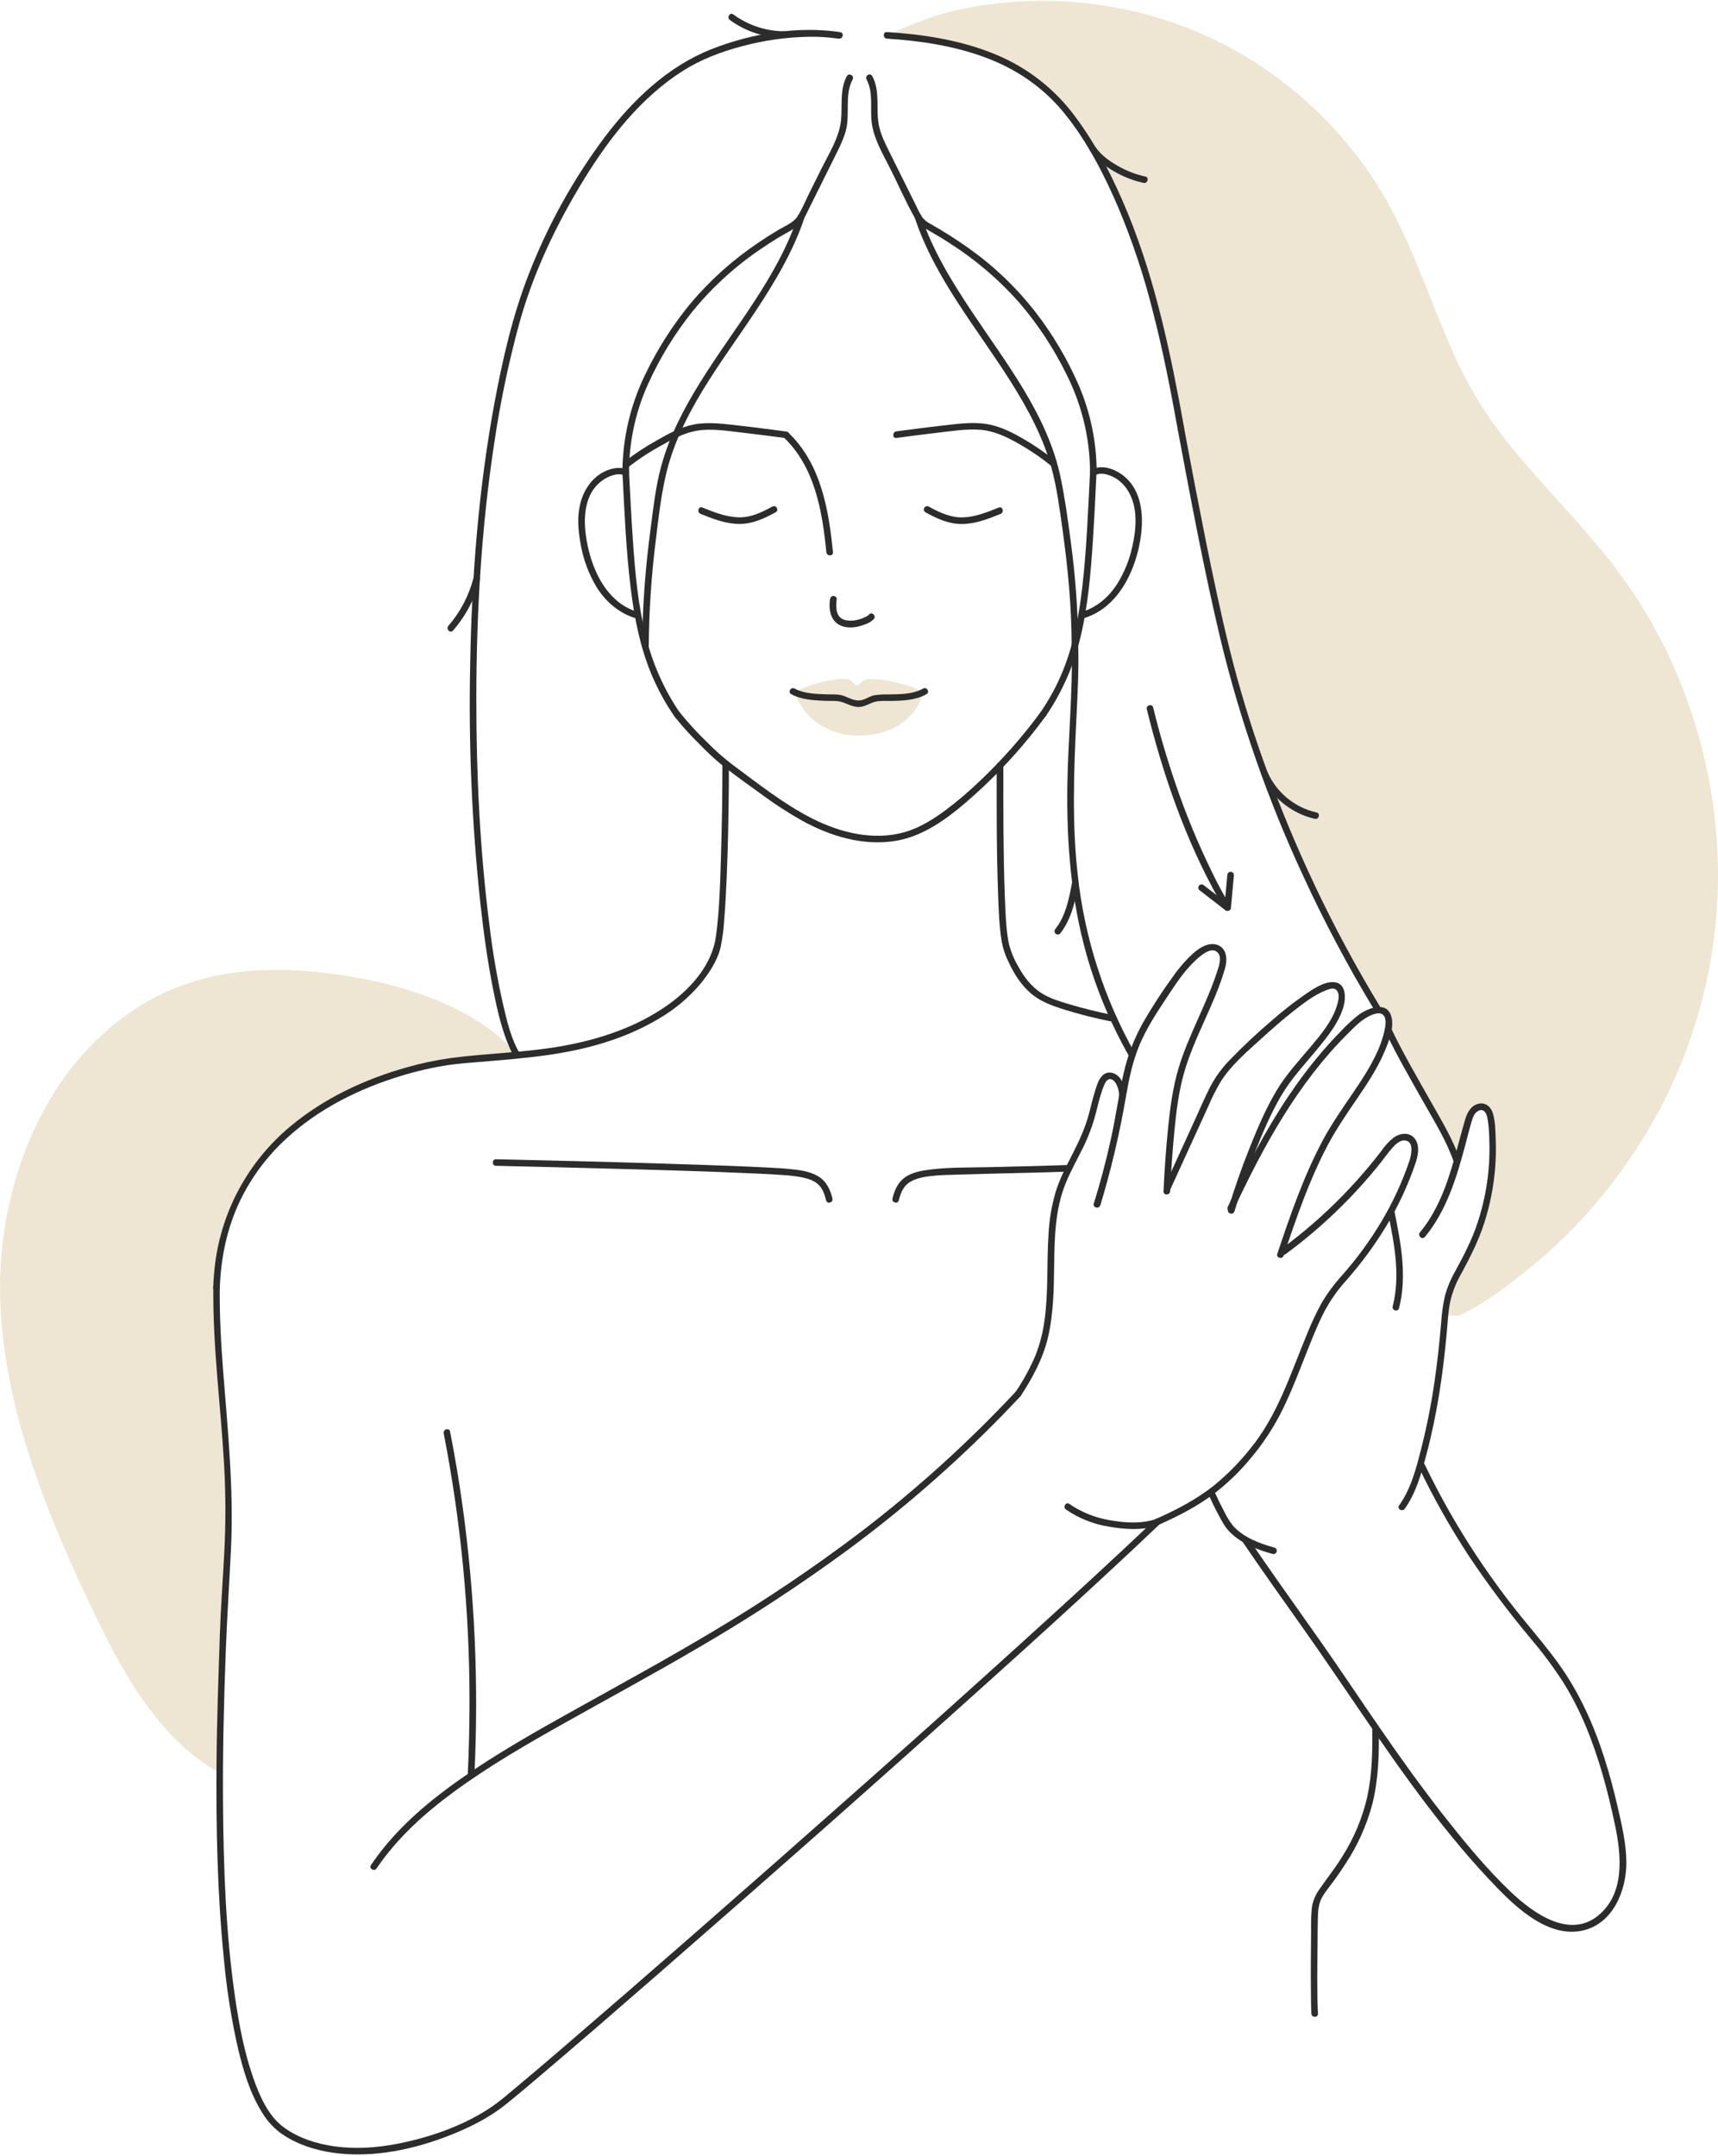 <?xml version="1.0" encoding="UTF-8"?> <svg xmlns="http://www.w3.org/2000/svg" width="581" height="729" viewBox="0 0 581 729" fill="none"> <path d="M551.025 198.548C540.563 183.309 527.397 170.28 515.387 156.298C509.509 149.454 503.961 142.329 499.346 134.57C494.483 126.424 490.617 117.744 487.062 108.969C480.08 91.787 473.833 74.141 463.283 58.737C453.741 44.855 441.723 32.85 427.829 23.326C397.727 2.658 359.804 -4.339 324.18 3.319C315.153 5.223 308.36 8.233 299.918 11.954C299.918 11.954 339.472 7.122 365.778 44.502C376.055 59.106 389.97 85.291 401.638 157.137C411.413 217.343 432.806 287.855 465.752 341.026C465.752 341.026 469.644 342.588 469.974 343.883C470.197 344.943 470.252 346.032 470.139 347.109C470.107 347.503 470.056 347.896 470.005 348.29C473.768 356.303 477.835 364.158 482.206 371.853C484.365 375.663 486.593 379.415 488.853 383.162C490.469 385.703 491.878 388.37 493.068 391.137C494.083 387.448 494.921 383.714 495.924 380.031C496.559 377.777 497.676 374.755 500.507 374.825C503.891 374.914 504.665 378.635 504.824 381.314C504.999 385.715 504.922 390.122 504.596 394.515C504.037 404.465 501.117 413.983 497.143 423.088C495.207 427.533 492.471 431.609 491.284 436.327C490.63 439.123 490.159 441.959 489.874 444.816H493.34C494.066 444.55 494.776 444.243 495.467 443.895C502.913 440.048 509.858 434.758 516.384 429.545C529.284 419.169 540.635 407.001 550.091 393.41C569.624 365.608 580.382 332.592 580.981 298.617C581.495 263.327 571.021 227.661 551.025 198.548Z" fill="#EEE5D2"></path> <path d="M82.1 401.868C92.193 388.229 99.874 373.015 131.29 364.018C151.077 358.348 174.888 356.767 174.888 356.767C162.928 342.163 140.545 334.365 122.771 330.981C98.649 326.39 73.073 325.825 50.982 338.035C14.589 358.151 -1.935 402.655 0.198 442.479C1.575 468.309 9.212 493.276 19.083 517.017C23.929 528.662 29.162 540.138 34.782 551.444C39.371 560.689 44.431 569.763 50.652 578.011C56.739 586.049 63.868 593.408 72.654 598.513L73.39 598.926L77.154 500.705C77.154 500.705 66.572 422.847 82.1 401.868Z" fill="#EEE5D2"></path> <path d="M212.709 157.784C216.064 155.173 219.624 152.838 223.355 150.8C227.278 148.552 231.328 146.355 235.854 145.612C240.723 144.844 245.852 145.707 250.702 146.247C255.78 146.819 260.859 147.517 265.899 148.152C267.314 148.336 267.302 146.101 265.899 145.917C260.643 145.218 255.387 144.52 250.118 143.936C245.039 143.371 239.796 142.577 234.724 143.523C230.147 144.38 226.008 146.698 222.028 148.971C218.21 151.078 214.567 153.488 211.135 156.178C210.018 157.086 211.605 158.654 212.716 157.759L212.709 157.784Z" fill="#2C2C2C"></path> <path d="M265.105 147.955C275.605 158 278.093 172.909 279.458 186.725C279.598 188.141 281.832 188.16 281.692 186.725C280.264 172.312 277.63 156.882 266.686 146.374C265.645 145.383 264.064 146.958 265.105 147.955Z" fill="#2C2C2C"></path> <path d="M312.975 173.233C316.784 175.341 320.803 177.214 325.259 177.188C329.836 177.188 334.184 175.461 338.367 173.785C339.681 173.258 339.11 171.093 337.771 171.632C333.924 173.169 329.912 174.807 325.71 174.947C321.507 175.087 317.724 173.302 314.099 171.302C312.83 170.61 311.712 172.534 312.975 173.207V173.233Z" fill="#2C2C2C"></path> <path d="M228.344 242.589C230.926 245.795 233.697 248.843 236.641 251.719C239.064 254.253 241.637 256.639 244.347 258.863C248.626 262.222 253.089 265.384 257.494 268.571C261.951 271.883 266.616 274.906 271.46 277.619C280.982 282.807 291.9 286.102 302.8 284.35C313.293 282.667 322.097 275.461 329.779 268.578C338.625 260.61 346.627 251.752 353.66 242.144C354.51 240.982 352.574 239.871 351.755 241.021C345.668 249.282 338.859 256.987 331.41 264.044C327.805 267.526 323.989 270.783 319.984 273.797C315.661 277.003 311.039 279.95 305.815 281.416C295.372 284.344 284.232 281.588 274.754 276.813C265.023 271.892 256.396 264.984 247.661 258.526C244.6 256.187 241.71 253.63 239.015 250.875C235.801 247.778 232.782 244.485 229.976 241.014C229.093 239.878 227.525 241.471 228.401 242.589H228.344Z" fill="#2C2C2C"></path> <path d="M280.677 202.657C280.214 206.149 280.848 210.136 284.486 211.609C287.025 212.632 290.053 212.124 292.497 211.146C293.621 210.786 294.648 210.173 295.499 209.355C296.445 208.276 294.865 206.695 293.925 207.774C293.824 207.889 293.716 207.977 293.608 208.079C293.836 207.939 293.5 208.181 293.608 208.079L293.328 208.27C292.92 208.509 292.496 208.721 292.059 208.904C292.008 208.904 291.869 208.987 292.103 208.904L291.907 208.981L291.551 209.12C291.272 209.222 290.986 209.317 290.7 209.4C290.132 209.569 289.553 209.703 288.967 209.8C288.88 209.82 288.791 209.83 288.701 209.832L288.276 209.876C287.958 209.876 287.641 209.876 287.33 209.876C287.035 209.871 286.74 209.85 286.447 209.812C286.708 209.844 286.327 209.813 286.244 209.768C286.162 209.724 285.92 209.698 285.762 209.654L285.374 209.533L285.165 209.457C285.374 209.552 285.203 209.457 285.165 209.457C284.897 209.33 284.64 209.181 284.397 209.012C284.511 209.114 284.156 208.854 284.397 209.012L284.225 208.866C284.134 208.787 284.047 208.702 283.965 208.612C283.921 208.562 283.641 208.225 283.781 208.416C283.686 208.282 283.597 208.149 283.515 208.009C283.183 207.387 282.968 206.709 282.88 206.009C282.761 204.882 282.789 203.745 282.962 202.625C283.045 202.028 282.391 201.507 281.845 201.507C281.552 201.517 281.273 201.638 281.066 201.845C280.858 202.053 280.737 202.331 280.728 202.625L280.677 202.657Z" fill="#2C2C2C"></path> <path d="M261.189 171.29C257.57 173.283 253.812 175.099 249.578 174.928C245.344 174.756 241.37 173.156 237.517 171.613C236.184 171.08 235.613 173.239 236.92 173.766C241.11 175.449 245.458 177.144 250.029 177.176C254.472 177.176 258.497 175.322 262.318 173.22C263.588 172.521 262.452 170.591 261.189 171.315V171.29Z" fill="#2C2C2C"></path> <path d="M357.049 155.949C353.555 153.121 349.842 150.574 345.947 148.33C341.992 146.031 337.79 143.955 333.213 143.314C328.299 142.628 323.234 143.415 318.346 143.949C313.267 144.52 308.189 145.218 303.149 145.853C301.746 146.044 301.727 148.279 303.149 148.089C307.922 147.454 312.671 146.819 317.47 146.272C322.269 145.726 327.03 144.945 331.759 145.352C336.311 145.752 340.462 147.733 344.373 149.968C348.272 152.166 351.984 154.682 355.469 157.492C356.573 158.387 358.167 156.819 357.049 155.911V155.949Z" fill="#2C2C2C"></path> <path d="M299.937 13.065C311.071 13.77 322.237 15.434 332.756 19.262C343.547 23.18 352.923 29.561 360.122 38.52C367.739 47.975 373.453 59.118 378.214 70.23C382.941 81.497 386.81 93.105 389.786 104.956C393.246 118.29 395.886 131.859 398.337 145.428C398.591 146.838 400.743 146.241 400.489 144.831C396.045 120.246 390.967 95.533 381.495 72.326C376.792 60.846 371.098 49.467 363.677 39.517C356.864 30.247 347.659 23.004 337.047 18.564C325.329 13.63 312.576 11.643 299.949 10.849C298.515 10.754 298.521 12.989 299.949 13.078L299.937 13.065Z" fill="#2C2C2C"></path> <path d="M293.043 26.857C295.544 31.498 294.09 37.073 294.89 42.096C295.785 47.639 298.953 52.756 301.416 57.715C304.076 63.062 306.494 68.649 309.459 73.831C310.684 75.977 312.563 77.101 314.658 78.275C316.879 79.545 319.101 80.879 321.228 82.275C329.935 87.831 337.827 94.571 344.677 102.302C351.027 109.708 356.41 117.89 360.7 126.653C365.846 136.848 368.565 148.097 368.641 159.518C368.641 160.953 370.882 160.953 370.875 159.518C370.835 149.385 368.745 139.365 364.731 130.062C360.871 121.246 355.935 112.941 350.035 105.337C343.708 97.241 336.246 90.1 327.881 84.136C323.644 81.11 319.251 78.308 314.721 75.742C313.546 75.166 312.523 74.319 311.738 73.272C311.027 72.092 310.391 70.868 309.833 69.608L305.732 61.354L300.971 51.772C299.531 48.877 298.039 45.962 297.309 42.794C296.039 37.117 297.861 31.06 294.973 25.72C294.293 24.45 292.364 25.58 293.068 26.844L293.043 26.857Z" fill="#2C2C2C"></path> <path d="M368.641 159.562C367.974 172.426 367.505 185.335 366.057 198.142C364.946 208.003 363.118 217.876 359.347 227.096C357.321 232.014 354.767 236.698 351.73 241.065C350.905 242.246 352.841 243.363 353.634 242.189C359.074 234.24 363.015 225.363 365.264 215.997C367.905 205.253 368.85 194.129 369.574 183.113C370.088 175.271 370.456 167.423 370.843 159.575C370.92 158.133 368.685 158.14 368.609 159.575L368.641 159.562Z" fill="#2C2C2C"></path> <path d="M370.799 160.495C372.773 159.645 375.509 160.66 377.255 161.702C380.378 163.607 382.384 166.781 383.305 170.267C384.543 174.909 384.022 179.893 382.994 184.528C382.052 189.047 380.334 193.367 377.915 197.297C374.995 201.913 370.812 205.552 365.492 207.019C365.22 207.109 364.994 207.299 364.858 207.552C364.723 207.804 364.69 208.099 364.766 208.375C364.842 208.651 365.02 208.888 365.265 209.036C365.51 209.184 365.803 209.232 366.083 209.171C376.633 206.25 382.524 196.008 384.942 185.976C387.063 177.169 387.31 165.594 378.778 160.032C376.182 158.343 372.634 157.289 369.656 158.565C368.342 159.13 369.479 161.054 370.786 160.47L370.799 160.495Z" fill="#2C2C2C"></path> <path d="M210.494 159.677C211.173 172.757 211.693 185.887 213.293 198.891C214.525 208.892 216.467 218.861 220.384 228.188C222.479 233.172 225.087 237.923 228.166 242.367C228.979 243.541 230.915 242.424 230.071 241.236C224.682 233.387 220.755 224.627 218.479 215.381C215.781 204.72 214.779 193.697 214.036 182.757C213.503 175.068 213.122 167.372 212.722 159.677C212.646 158.242 210.411 158.235 210.487 159.677H210.494Z" fill="#2C2C2C"></path> <path d="M212.138 158.781C209.516 157.663 206.482 158.368 204.044 159.651C200.521 161.499 198.052 164.845 196.763 168.54C194.998 173.62 195.43 179.176 196.433 184.357C197.331 189.364 199.136 194.165 201.759 198.523C204.933 203.603 209.535 207.546 215.356 209.158C215.638 209.226 215.935 209.182 216.184 209.035C216.434 208.888 216.617 208.65 216.694 208.37C216.772 208.091 216.737 207.793 216.599 207.538C216.461 207.284 216.229 207.093 215.953 207.006C206.431 204.371 201.353 195.164 199.112 186.148C197.207 178.401 196.376 167.702 203.739 162.438C205.606 161.105 208.748 159.727 211.014 160.699C212.284 161.257 213.458 159.333 212.138 158.794V158.781Z" fill="#2C2C2C"></path> <path d="M362.426 218.403C362.845 234.277 361.157 250.113 360.96 265.968C360.699 285.144 362.229 304.402 367.485 322.924C370.899 334.934 375.752 346.487 381.94 357.332C382.651 358.602 384.58 357.459 383.844 356.208C373.41 337.708 366.833 317.286 364.508 296.173C362.49 278.572 363.143 260.882 364.007 243.237C364.413 234.982 364.851 226.683 364.641 218.403C364.603 216.968 362.375 216.968 362.407 218.403H362.426Z" fill="#2C2C2C"></path> <path d="M309.3 73.443C316.092 94.104 330.47 111.032 341.897 129.192C347.61 138.265 352.777 147.834 355.602 158.235C357.437 164.984 358.344 172.051 359.316 178.966C361.138 192.021 362.407 205.215 362.426 218.403C362.426 218.7 362.544 218.984 362.753 219.193C362.963 219.403 363.247 219.521 363.543 219.521C363.84 219.521 364.124 219.403 364.333 219.193C364.543 218.984 364.661 218.7 364.661 218.403C364.549 206.48 363.68 194.576 362.058 182.763C361.144 175.696 360.154 168.604 358.713 161.619C354.32 140.393 340.227 122.766 328.483 105.108C321.736 94.949 315.273 84.447 311.452 72.814C311.008 71.455 308.849 72.04 309.3 73.411V73.443Z" fill="#2C2C2C"></path> <path d="M286.396 25.739C283.902 30.368 284.917 35.549 284.435 40.565C283.857 46.458 280.34 51.918 277.757 57.112L273.656 65.367C272.386 67.906 271.282 70.688 269.752 73.1C268.33 75.348 265.442 76.421 263.233 77.742C261.023 79.063 258.859 80.434 256.739 81.876C248.124 87.614 240.359 94.535 233.67 102.435C227.521 109.881 222.306 118.053 218.143 126.767C213.178 136.982 210.564 148.179 210.494 159.537C210.494 160.972 212.722 160.972 212.728 159.537C212.758 149.337 214.933 139.258 219.114 129.954C223.079 121.156 228.131 112.89 234.153 105.35C240.67 97.342 248.311 90.321 256.84 84.504C258.948 83.044 261.106 81.647 263.296 80.313C265.378 79.043 267.689 77.983 269.644 76.504C271.694 74.923 272.634 72.478 273.751 70.224L277.852 61.97L282.48 52.661C283.838 49.925 285.241 47.156 286.041 44.191C287.564 38.578 285.514 32.127 288.345 26.869C289.031 25.599 287.076 24.475 286.441 25.745L286.396 25.739Z" fill="#2C2C2C"></path> <path d="M269.911 72.846C263.048 93.749 248.245 110.804 236.812 129.243C231.264 138.177 226.287 147.657 223.551 157.854C221.736 164.623 220.936 171.709 220.047 178.643C218.248 191.822 217.283 205.102 217.159 218.403C217.159 218.7 217.277 218.984 217.486 219.194C217.696 219.403 217.98 219.521 218.276 219.521C218.573 219.521 218.857 219.403 219.066 219.194C219.276 218.984 219.394 218.7 219.394 218.403C219.492 206.487 220.285 194.587 221.768 182.763C222.606 175.734 223.425 168.61 224.942 161.683C229.538 140.412 243.871 122.843 255.609 105.096C262.172 95.165 268.349 84.815 272.113 73.443C272.558 72.072 270.406 71.487 269.955 72.846H269.911Z" fill="#2C2C2C"></path> <path d="M244.309 258.291C244.309 268.421 244.155 278.547 243.846 288.668C243.56 297.938 243.376 307.329 242.132 316.529C240.862 326.054 233.93 333.946 226.389 339.432C215.737 347.179 202.832 351.465 189.977 353.744C177.573 355.948 164.979 356.106 152.524 357.77C147.445 358.471 142.421 359.532 137.492 360.945C123.272 364.932 109.51 371.396 98.135 380.927C84.088 392.636 75.011 409.244 72.743 427.393C72.4 430.066 72.203 432.758 72.108 435.457C72.057 436.892 74.291 436.892 74.342 435.457C74.685 425.297 76.786 415.202 81.185 406.014C84.978 398.178 90.208 391.124 96.605 385.219C107.618 374.971 121.482 368.075 135.81 363.745C140.984 362.169 146.264 360.965 151.61 360.145C155.095 359.624 158.745 359.383 162.306 359.084C169.879 358.449 177.465 357.853 185 356.792C198.261 354.925 211.459 351.312 222.999 344.347C228.174 341.315 232.807 337.439 236.705 332.88C239.669 329.305 242.589 324.943 243.687 320.358C244.333 317.25 244.744 314.099 244.919 310.929C245.319 306.123 245.553 301.297 245.769 296.478C246.207 285.893 246.404 275.302 246.487 264.73C246.487 262.613 246.487 260.48 246.487 258.329C246.465 258.048 246.339 257.786 246.132 257.594C245.926 257.403 245.654 257.296 245.373 257.296C245.091 257.296 244.82 257.403 244.613 257.594C244.406 257.786 244.28 258.048 244.259 258.329L244.309 258.291Z" fill="#2C2C2C"></path> <path d="M337.06 258.812C337.06 273.251 336.996 287.703 337.529 302.135C337.732 307.615 337.891 313.19 338.799 318.612C339.291 321.08 340.124 323.467 341.275 325.705C343.128 329.648 345.598 333.432 348.994 336.213C351.984 338.658 355.57 339.985 359.208 341.166C364.579 342.862 370.041 344.259 375.567 345.35C376.969 345.636 377.566 343.483 376.157 343.198C371.32 342.194 366.495 341.058 361.76 339.623C358.586 338.671 355.266 337.718 352.434 335.953C348.797 333.737 346.137 330.194 344.182 326.486C342.759 324.048 341.717 321.408 341.091 318.657C340.145 313.609 340.05 308.345 339.821 303.234C339.535 296.027 339.427 288.807 339.364 281.594C339.294 273.975 339.3 266.406 339.313 258.812C339.313 258.516 339.196 258.231 338.986 258.022C338.776 257.812 338.492 257.695 338.196 257.695C337.9 257.695 337.616 257.812 337.406 258.022C337.196 258.231 337.079 258.516 337.079 258.812H337.06Z" fill="#2C2C2C"></path> <path d="M284.251 10.874C269.752 8.728 254.085 11.281 240.532 16.659C225.798 22.5 214.112 33.714 204.641 46.184C193.96 60.438 185.276 76.084 178.83 92.689C173.307 106.753 169.943 121.643 167.175 136.5C161.805 165.562 159.526 195.189 159.005 224.715C158.433 251.617 159.578 278.528 162.433 305.284C163.531 315.272 164.896 325.26 166.877 335.127C168.21 341.674 169.708 348.379 172.431 354.513C172.858 355.499 173.35 356.455 173.904 357.376C174.646 358.602 176.576 357.484 175.808 356.252C172.901 351.458 171.542 345.63 170.266 340.239C168.203 331.218 166.622 322.093 165.531 312.904C162.306 287.664 161.087 262.139 161.087 236.709C161.087 207.654 162.769 178.496 167.156 149.758C169.164 136.139 171.985 122.651 175.605 109.369C180.411 92.028 188.225 75.716 197.639 60.42C206.234 46.451 216.911 32.863 230.921 23.974C237.066 20.069 244.004 17.459 251.025 15.611C258.374 13.633 265.939 12.567 273.548 12.437C276.913 12.381 280.278 12.593 283.61 13.071C285.019 13.281 285.622 11.129 284.206 10.919L284.251 10.874Z" fill="#2C2C2C"></path> <path d="M167.753 394.21C179.107 394.464 190.461 394.745 201.816 395.054C219.933 395.537 238.056 396 256.161 396.845C259.227 396.991 262.287 397.137 265.346 397.372C267.317 397.493 269.279 397.739 271.218 398.109C273.294 398.54 275.51 399.22 277.008 400.801C278.328 402.191 278.912 404.039 279.369 405.88C279.699 407.277 281.851 406.687 281.521 405.29C280.785 402.16 279.363 399.226 276.443 397.601C273.523 395.975 270.209 395.613 267.003 395.296C264.75 395.067 262.477 394.953 260.217 394.826C252.251 394.4 244.277 394.127 236.304 393.854C217.777 393.232 199.241 392.711 180.696 392.292L167.74 391.994C166.305 391.962 166.305 394.191 167.74 394.223L167.753 394.21Z" fill="#2C2C2C"></path> <path d="M361.474 393.931C352.638 394.254 343.795 394.432 334.958 394.654C328.318 394.819 321.526 394.654 314.918 395.435C311.807 395.816 308.443 396.337 305.866 398.254C303.58 399.956 302.457 402.579 301.822 405.277C301.492 406.674 303.644 407.271 303.974 405.868C304.564 403.391 305.542 400.966 307.84 399.62C310.29 398.191 313.306 397.804 316.092 397.543C318.352 397.328 320.637 397.296 322.904 397.226C331.378 396.947 339.853 396.769 348.296 396.553C352.682 396.439 357.069 396.324 361.449 396.165C362.883 396.115 362.89 393.88 361.449 393.931H361.474Z" fill="#2C2C2C"></path> <path d="M160.135 195.399C158.588 201.391 155.679 206.945 151.635 211.628C150.708 212.721 152.27 214.308 153.216 213.209C157.523 208.245 160.629 202.355 162.293 195.996C162.636 194.599 160.484 194.002 160.135 195.399Z" fill="#2C2C2C"></path> <path d="M368.666 51.016C370.717 53.944 373.649 56.153 376.722 57.918C379.829 59.747 383.205 61.074 386.726 61.849C388.129 62.134 388.726 59.982 387.317 59.69C384.071 58.986 380.955 57.783 378.08 56.121C375.274 54.54 372.469 52.559 370.596 49.892C369.777 48.724 367.841 49.842 368.692 51.016H368.666Z" fill="#2C2C2C"></path> <path d="M246.836 6.773C252.15 10.636 258.536 12.749 265.105 12.817C266.546 12.817 266.546 10.601 265.105 10.582C258.935 10.516 252.941 8.518 247.966 4.868C246.804 4.017 245.687 5.954 246.836 6.773Z" fill="#2C2C2C"></path> <path d="M464.057 584.221C464.184 592.018 464.057 599.91 462.388 607.561C460.736 614.771 457.859 621.644 453.881 627.88C451.488 631.741 448.676 635.258 446.111 638.992C444.786 640.828 443.934 642.963 443.629 645.208C443.412 647.697 443.332 650.196 443.388 652.694C443.306 659.767 443.255 666.847 443.331 673.921C443.331 676.257 443.369 678.594 443.483 680.905C443.56 682.334 445.788 682.34 445.718 680.905C445.318 672.752 445.508 664.542 445.584 656.383C445.584 653.898 445.614 651.416 445.673 648.935C445.712 646.268 445.832 643.767 447.203 641.398C448.378 639.373 449.933 637.589 451.304 635.684C452.603 633.889 453.856 632.056 455.062 630.185C459.145 623.998 462.198 617.19 464.102 610.025C466.216 601.599 466.431 592.843 466.285 584.201C466.285 582.766 464.032 582.76 464.057 584.201V584.221Z" fill="#2C2C2C"></path> <path d="M345.236 471.96C349.203 465.865 352.688 459.477 354.383 452.353C356.288 444.295 356.396 435.895 356.503 427.659C356.618 418.421 356.827 409.017 360.312 400.318C361.994 396.108 364.254 392.153 366.254 388.089C368.152 384.234 369.642 380.19 370.697 376.025C371.332 373.542 371.904 371.04 372.761 368.628C373.237 367.301 374.183 363.961 376.208 365.123C377.845 366.062 378.601 369.237 378.48 371.015C378.379 372.45 380.613 372.444 380.715 371.015C380.764 368.864 380.179 366.746 379.032 364.926C377.642 362.773 374.652 361.7 372.684 363.827C371.332 365.275 370.704 367.688 370.145 369.542C369.409 371.91 368.876 374.33 368.241 376.723C366.971 381.416 364.997 385.727 362.788 390.057C360.579 394.388 358.414 398.496 357.005 403.042C355.626 407.759 354.814 412.623 354.586 417.532C353.952 427.183 354.586 436.892 353.234 446.499C352.695 450.577 351.661 454.575 350.156 458.404C348.283 462.775 345.993 466.956 343.319 470.887C342.532 472.094 344.461 473.211 345.223 472.011L345.236 471.96Z" fill="#2C2C2C"></path> <path d="M372.113 407.576C375.765 395.514 378.657 383.235 380.772 370.812C381.832 364.824 383.025 358.811 385.425 353.198C387.71 347.846 390.846 342.906 394.071 338.08C397.169 333.445 400.19 328.556 404.304 324.746C405.821 323.336 409.382 320.06 411.598 321.908C413.432 323.438 412.232 326.752 411.598 328.587C407.973 339.775 401.911 350.017 398.54 361.3C396.635 367.764 395.721 374.476 395.048 381.174C394.329 388.371 393.806 395.588 393.481 402.826C393.417 404.268 395.645 404.261 395.715 402.826C396.032 395.982 396.519 389.143 397.175 382.311C397.81 375.79 398.603 369.256 400.387 362.932C403.79 350.868 410.506 340.118 414.08 328.149C414.714 326.086 415.14 323.597 414.08 321.584C412.975 319.457 410.569 318.828 408.367 319.457C405.872 320.168 403.751 322.073 401.942 323.857C399.991 325.85 398.212 328.004 396.623 330.295C392.978 335.288 389.61 340.477 386.536 345.839C383.532 351.206 381.323 356.981 379.978 362.983C378.334 370.272 377.331 377.688 375.725 384.984C374.1 392.4 372.16 399.734 369.904 406.985C369.472 408.363 371.631 408.954 372.056 407.582L372.113 407.576Z" fill="#2C2C2C"></path> <path d="M395.842 402.077L404.526 383.067C405.931 379.993 407.336 376.916 408.741 373.834C409.956 370.942 411.382 368.143 413.007 365.459C416.524 360.024 421.767 355.567 426.522 351.249C430.127 347.973 433.79 344.741 437.637 341.725C440.912 339.185 444.448 336.423 448.352 334.899C449.33 334.511 450.841 333.896 451.787 334.626C453.38 335.896 452.548 338.753 452.041 340.34C450.384 345.464 446.638 349.928 443.23 353.979C439.205 358.773 434.977 363.3 431.759 368.698C428.115 374.768 425.328 381.346 422.694 387.905C419.913 394.826 417.453 401.863 415.311 409.017C414.899 410.395 417.051 410.986 417.47 409.608C419.509 402.835 421.826 396.153 424.421 389.562C426.96 383.149 429.67 376.736 433.136 370.755C436.602 364.774 441.205 359.961 445.534 354.69C448.936 350.544 452.517 346.112 454.192 340.937C455.17 337.921 455.5 332.365 451.063 332.105C447.483 331.895 443.655 334.715 440.874 336.62C437.237 339.152 433.747 341.889 430.419 344.817C425.221 349.215 420.252 353.877 415.533 358.786C412.975 361.466 410.815 364.5 409.122 367.796C407.408 371.187 405.91 374.698 404.335 378.152C400.857 385.772 397.382 393.376 393.912 400.966C393.322 402.236 395.245 403.398 395.817 402.09L395.842 402.077Z" fill="#2C2C2C"></path> <path d="M417.146 409.227C427.214 387.638 438.919 366.24 455.995 349.331C457.9 347.427 459.849 345.407 462.216 344.042C463.626 343.229 466.711 341.699 468.006 343.464C468.99 344.817 468.488 347.166 468.177 348.646C467.668 350.9 466.934 353.097 465.987 355.205C463.708 360.411 460.477 365.281 457.284 369.961C453.799 375.079 450.301 380.082 447.362 385.562C440.849 397.766 436.342 410.909 431.962 423.996C431.505 425.361 433.663 425.945 434.114 424.593C438.297 412.103 442.576 399.569 448.676 387.86C451.755 381.949 455.475 376.577 459.214 371.085C462.553 366.189 465.905 361.097 468.215 355.624C469.707 352.1 471.77 347.103 470.367 343.248C468.628 338.474 462.566 340.969 459.658 343.033C457.454 344.73 455.398 346.612 453.513 348.658C451.241 350.957 449.055 353.338 446.956 355.802C442.919 360.547 439.161 365.523 435.701 370.704C427.766 382.521 421.228 395.207 415.216 408.096C414.613 409.366 416.536 410.528 417.12 409.227H417.146Z" fill="#2C2C2C"></path> <path d="M434.558 424.237C446.738 415.299 457.675 404.778 467.079 392.953C468.241 391.486 469.313 389.93 470.539 388.508C471.58 387.308 473.186 385.568 474.938 385.619C478.416 385.721 477.267 390.661 476.601 392.661C474.185 399.763 471.029 406.593 467.187 413.036C463.306 419.536 458.826 425.658 453.805 431.323C451.14 434.256 448.787 437.459 446.784 440.879C445.044 444.097 443.491 447.413 442.131 450.81C436.539 464.207 432.159 478.513 422.789 489.898C419.087 494.556 414.888 498.795 410.265 502.54C404.38 507.156 397.683 510.616 390.865 513.632C389.557 514.21 390.687 516.134 391.995 515.537C398.438 512.686 404.742 509.435 410.404 505.207C414.809 501.847 418.832 498.014 422.402 493.777C427.046 488.385 430.964 482.408 434.057 475.999C437.415 469.052 440.068 461.795 442.944 454.645C444.404 451.007 445.902 447.368 447.686 443.851C449.683 440.031 452.146 436.474 455.018 433.26C460.183 427.448 464.813 421.181 468.85 414.535C472.907 407.793 476.227 400.634 478.753 393.181C479.546 390.8 480.156 387.727 478.753 385.447C477.032 382.66 473.605 382.997 471.262 384.711C469.737 385.944 468.399 387.392 467.288 389.01C465.955 390.758 464.586 392.476 463.181 394.165C460.249 397.696 457.18 401.101 453.977 404.382C447.627 410.875 440.762 416.842 433.447 422.224C432.305 423.069 433.416 425.005 434.571 424.129L434.558 424.237Z" fill="#2C2C2C"></path> <path d="M343.477 470.627C327.334 487.87 309.787 503.743 291.018 518.083C274.79 530.375 257.878 541.734 240.361 552.104C225.196 561.165 209.681 569.616 194.255 578.214C181.134 585.528 167.994 592.932 155.691 601.58C145.37 608.831 135.568 617.054 127.938 627.175C127.075 628.318 126.25 629.48 125.45 630.667C124.65 631.855 126.573 632.978 127.354 631.791C134.337 621.486 143.687 613.06 153.667 605.758C165.537 597.059 178.348 589.687 191.17 582.487C206.279 574.004 221.526 565.768 236.469 556.987C253.825 546.902 270.629 535.895 286.809 524.014C305.29 510.352 322.652 495.236 338.729 478.811C340.845 476.635 342.948 474.434 345.039 472.208C346.023 471.16 344.442 469.573 343.458 470.627H343.477Z" fill="#2C2C2C"></path> <path d="M72.146 435.438C71.924 455.591 74.685 475.593 75.815 495.683C76.358 505.65 76.358 515.64 75.815 525.608C75.339 534.726 74.641 543.825 74.342 552.956C73.879 567.191 73.346 581.414 73.231 595.656C73.047 617.88 73.479 640.173 75.707 662.327C76.625 672.454 78.204 682.51 80.436 692.43C82.214 699.961 84.493 707.745 88.644 714.349C90.188 716.928 92.199 719.198 94.573 721.041C99.766 724.883 106.304 727.029 112.64 727.937C126.186 729.841 140.266 726.8 152.835 721.759C159.424 719.111 165.734 715.904 171.244 711.44C174.989 708.424 178.652 705.313 182.321 702.202C195.862 690.722 209.269 679.077 222.656 667.419C240.854 651.562 259.003 635.635 277.103 619.639C296.337 602.626 315.5 585.537 334.59 568.372C350.828 553.768 367.016 539.05 382.968 524.109C386.041 521.227 389.102 518.334 392.154 515.43C393.201 514.433 391.621 512.89 390.579 513.849C376.062 527.697 361.239 541.228 346.379 554.708C327.893 571.475 309.308 588.132 290.624 604.679C272.003 621.188 253.336 637.635 234.622 654.021C219.768 667.013 204.861 679.943 189.901 692.811C184.956 697.046 180.011 701.275 175.015 705.447C172.203 707.802 169.302 710.323 166.629 712.171C157.24 718.628 145.681 722.692 134.585 724.87C127.602 726.248 120.295 726.775 113.205 725.791C107.034 724.921 100.477 722.876 95.513 718.997C90.549 715.117 87.711 708.539 85.667 702.691C82.607 693.947 80.868 684.747 79.529 675.604C76.355 653.875 75.587 631.792 75.421 609.835C75.294 592.793 75.694 575.75 76.335 558.715C76.773 547.057 77.548 535.424 78.113 523.792C79.078 503.785 77.066 484.006 75.504 464.106C74.755 454.582 74.234 445.057 74.317 435.533C74.317 434.092 72.095 434.092 72.082 435.533L72.146 435.438Z" fill="#2C2C2C"></path> <path d="M160.433 600.094C161.921 569.83 160.59 539.492 156.46 509.474C155.283 500.978 153.865 492.512 152.207 484.075C151.927 482.672 149.775 483.263 150.055 484.672C155.852 514.402 158.775 544.622 158.783 574.912C158.783 583.302 158.588 591.688 158.199 600.069C158.129 601.504 160.364 601.504 160.433 600.069V600.094Z" fill="#2C2C2C"></path> <path d="M390.751 513.709C385.806 515.36 380.22 514.941 375.16 514.014C370.304 513.199 365.684 511.331 361.626 508.54C360.452 507.702 359.335 509.639 360.496 510.445C364.859 513.435 369.834 515.413 375.059 516.236C380.378 517.15 386.155 517.576 391.348 515.842C392.7 515.391 392.122 513.233 390.751 513.69V513.709Z" fill="#2C2C2C"></path> <path d="M311.979 234.182C309.782 231.839 295.55 228.518 292.3 229.991C291.164 230.506 291.03 231.642 289.761 231.731C288.872 231.649 288.129 229.858 286.644 229.604C283.14 228.969 271.295 231.896 269.098 234.239C268.622 234.747 273.542 248.71 290.434 248.71C308.532 248.71 312.448 234.684 311.979 234.182Z" fill="#EEE5D2"></path> <path d="M267.6 234.747C270.838 236.531 274.888 236.792 278.512 236.969C280.125 237.046 281.788 236.931 283.394 237.109C285.933 237.388 287.92 239.198 290.624 239.058C292.656 238.95 294.103 237.75 295.982 237.293C297.639 236.887 299.48 237.033 301.174 237.014C305.288 236.963 309.617 236.811 313.293 234.747C314.562 234.042 313.426 232.112 312.169 232.842C308.627 234.83 304.348 234.747 300.4 234.817C298.803 234.767 297.205 234.867 295.626 235.115C293.855 235.477 292.452 236.735 290.624 236.849C288.155 237.001 286.25 235.261 283.876 234.944C282.327 234.741 280.734 234.836 279.179 234.779C275.77 234.645 271.783 234.518 268.73 232.829C267.46 232.137 266.343 234.061 267.6 234.734V234.747Z" fill="#2C2C2C"></path> <path d="M398.324 145.396C402.767 169.156 407.211 192.935 412.816 216.448C419.435 243.728 428.714 270.292 440.519 295.76C447.737 311.491 455.855 326.793 464.832 341.591C465.574 342.816 467.51 341.699 466.736 340.461C450.809 314.212 437.604 286.405 427.328 257.472C422.86 245.01 419.021 232.331 415.825 219.483C412.848 207.419 410.277 195.196 407.808 182.985C405.268 170.286 402.818 157.543 400.45 144.799C400.19 143.39 398.038 143.986 398.298 145.396H398.324Z" fill="#2C2C2C"></path> <path d="M469.459 410.37C471.548 420.675 473.643 431.323 470.983 441.756C470.627 443.146 472.779 443.743 473.135 442.346C475.903 431.552 473.77 420.485 471.611 409.773C471.326 408.37 469.174 408.967 469.459 410.37Z" fill="#2C2C2C"></path> <path d="M481.876 418.281C489.126 409.468 492.503 398.489 495.416 387.644C496.165 384.857 496.851 382.044 497.663 379.269C498.044 377.968 498.54 376.463 499.771 375.726C501.434 374.729 502.532 375.961 502.901 377.542C503.535 380.362 503.605 383.46 503.688 386.349C503.937 395.548 502.584 404.721 499.688 413.455C497.784 419.265 495.016 424.561 492.109 429.913C490.603 432.538 489.436 435.344 488.637 438.263C487.973 441.277 487.548 444.339 487.367 447.419C486.808 453.991 486.097 460.544 485.152 467.065C484.087 474.452 482.649 481.78 480.841 489.022C479.102 495.911 477.344 503.181 473.16 509.048C472.322 510.223 474.259 511.34 475.065 510.178C478.931 504.756 480.702 498.19 482.39 491.841C484.187 485.091 485.596 478.24 486.713 471.351C487.83 464.461 488.618 457.674 489.252 450.797C489.57 447.349 489.729 443.851 490.389 440.441C491.091 437.141 492.303 433.971 493.982 431.044C497.022 425.437 499.879 419.881 501.866 413.805C503.822 407.791 505.077 401.572 505.605 395.27C505.878 392.042 505.954 388.8 505.833 385.562C505.725 382.635 505.726 379.358 504.894 376.533C504.259 374.329 502.418 372.653 500.006 373.225C497.378 373.86 496.153 376.298 495.454 378.679C491.608 391.797 489.183 405.836 480.219 416.7C479.311 417.798 480.854 419.392 481.8 418.281H481.876Z" fill="#2C2C2C"></path> <path d="M408.754 505.454C409.795 507.784 410.912 510.083 412.124 512.324C413.102 514.14 414.105 516.134 415.521 517.632C419.329 521.76 425.1 524.026 430.407 525.468C430.688 525.536 430.985 525.491 431.235 525.344C431.484 525.197 431.667 524.959 431.745 524.68C431.822 524.401 431.788 524.102 431.65 523.848C431.511 523.593 431.28 523.402 431.003 523.315C426.058 521.976 420.485 519.887 416.993 515.937C415.778 514.387 414.74 512.704 413.902 510.921C412.753 508.769 411.68 506.565 410.683 504.33C410.093 503.022 408.144 504.152 408.779 505.454H408.754Z" fill="#2C2C2C"></path> <path d="M420.193 521.315C426.89 531.208 433.854 540.916 440.747 550.669C447.641 560.422 454.319 570.353 461.061 580.188C474.893 600.425 489.208 620.699 506.303 638.344C513.483 645.754 524.179 655.437 535.453 652.751C545.61 650.332 550.053 639.163 550.009 629.721C549.964 623.505 548.53 617.359 547.139 611.308C545.819 605.593 544.321 599.878 542.525 594.31C538.894 583.014 533.98 572.118 527.016 562.473C523.392 557.444 519.399 552.72 515.457 547.92C511.515 543.12 507.839 538.307 504.316 533.316C497.475 523.704 491.295 513.638 485.818 503.187C484.439 500.554 483.105 497.898 481.819 495.219C481.184 493.949 479.28 495.054 479.914 496.343C484.901 506.697 490.563 516.713 496.864 526.325C503.298 535.933 510.238 545.193 517.653 554.066C521.576 558.684 525.203 563.545 528.515 568.62C531.555 573.486 534.184 578.599 536.373 583.903C540.817 594.602 543.813 605.892 546.187 617.213C548.352 627.531 549.571 640.484 540.303 647.875C530.559 655.647 518.358 646.789 511.045 639.849C502.545 631.785 495.016 622.546 487.799 613.346C480.41 603.923 473.446 594.17 466.647 584.316C460.026 574.728 453.583 565.019 446.899 555.476C440.214 545.933 433.416 536.491 426.788 526.903C425.227 524.655 423.68 522.401 422.148 520.141C421.348 518.953 419.412 520.071 420.243 521.265L420.193 521.315Z" fill="#2C2C2C"></path> <path d="M468.672 349.16C472.602 357.325 477.172 365.161 481.616 373.041C485.234 379.454 489.284 385.975 491.665 392.978C492.128 394.331 494.286 393.753 493.817 392.388C491.423 385.34 487.418 378.781 483.781 372.329C479.254 364.304 474.595 356.335 470.602 348.036C469.967 346.766 468.063 347.871 468.698 349.16H468.672Z" fill="#2C2C2C"></path> <path d="M426.712 262.222C429.886 269.593 436.869 275.118 444.639 276.883C446.035 277.207 446.638 275.054 445.236 274.73C441.597 273.91 438.201 272.25 435.32 269.881C432.438 267.513 430.151 264.503 428.642 261.091C428.49 260.838 428.245 260.654 427.959 260.579C427.673 260.504 427.369 260.545 427.112 260.691C426.862 260.847 426.681 261.092 426.607 261.377C426.533 261.662 426.57 261.964 426.712 262.222Z" fill="#2C2C2C"></path> <path d="M362.528 298.618C361.487 303.97 360.401 309.704 356.942 314.098C356.741 314.312 356.629 314.595 356.629 314.888C356.629 315.182 356.741 315.465 356.942 315.679C357.152 315.887 357.436 316.004 357.732 316.004C358.028 316.004 358.312 315.887 358.522 315.679C362.261 310.929 363.55 305.018 364.68 299.208C364.953 297.805 362.775 297.202 362.528 298.618Z" fill="#2C2C2C"></path> <path d="M416.105 306.351C413.935 302.831 411.95 299.201 410.157 295.474C405.234 285.501 400.98 275.211 397.423 264.673C394.566 256.308 392.086 247.827 389.983 239.23C389.64 237.839 387.488 238.43 387.831 239.827C393.284 261.955 400.927 284.058 412.124 303.989C412.759 305.164 413.451 306.338 414.175 307.475C414.898 308.612 416.879 307.564 416.079 306.351H416.105Z" fill="#2C2C2C"></path> <path d="M416.289 306.802C416.585 303.623 416.879 300.448 417.171 297.278C417.216 296.82 417.254 296.363 417.298 295.906C417.297 295.61 417.178 295.327 416.969 295.118C416.76 294.908 416.477 294.79 416.181 294.789C415.887 294.795 415.606 294.915 415.398 295.123C415.19 295.331 415.07 295.612 415.064 295.906L414.188 305.43C414.143 305.888 414.099 306.345 414.061 306.802C414.049 306.955 414.069 307.109 414.12 307.255C414.171 307.4 414.251 307.533 414.356 307.646C414.46 307.759 414.587 307.849 414.728 307.91C414.869 307.972 415.021 308.004 415.175 308.004C415.329 308.004 415.481 307.972 415.622 307.91C415.763 307.849 415.889 307.759 415.994 307.646C416.099 307.533 416.179 307.4 416.229 307.255C416.28 307.109 416.3 306.955 416.289 306.802Z" fill="#2C2C2C"></path> <path d="M415.813 306.078L408.233 300.218L407.154 299.379C406.94 299.178 406.657 299.067 406.364 299.067C406.07 299.067 405.788 299.178 405.573 299.379C405.367 299.591 405.251 299.874 405.251 300.17C405.251 300.465 405.367 300.749 405.573 300.96L413.153 306.821L414.232 307.653C414.445 307.857 414.728 307.97 415.022 307.97C415.317 307.97 415.6 307.857 415.813 307.653C415.916 307.55 415.999 307.427 416.055 307.292C416.111 307.157 416.14 307.012 416.14 306.865C416.14 306.719 416.111 306.574 416.055 306.439C415.999 306.304 415.916 306.181 415.813 306.078Z" fill="#2C2C2C"></path> </svg> 